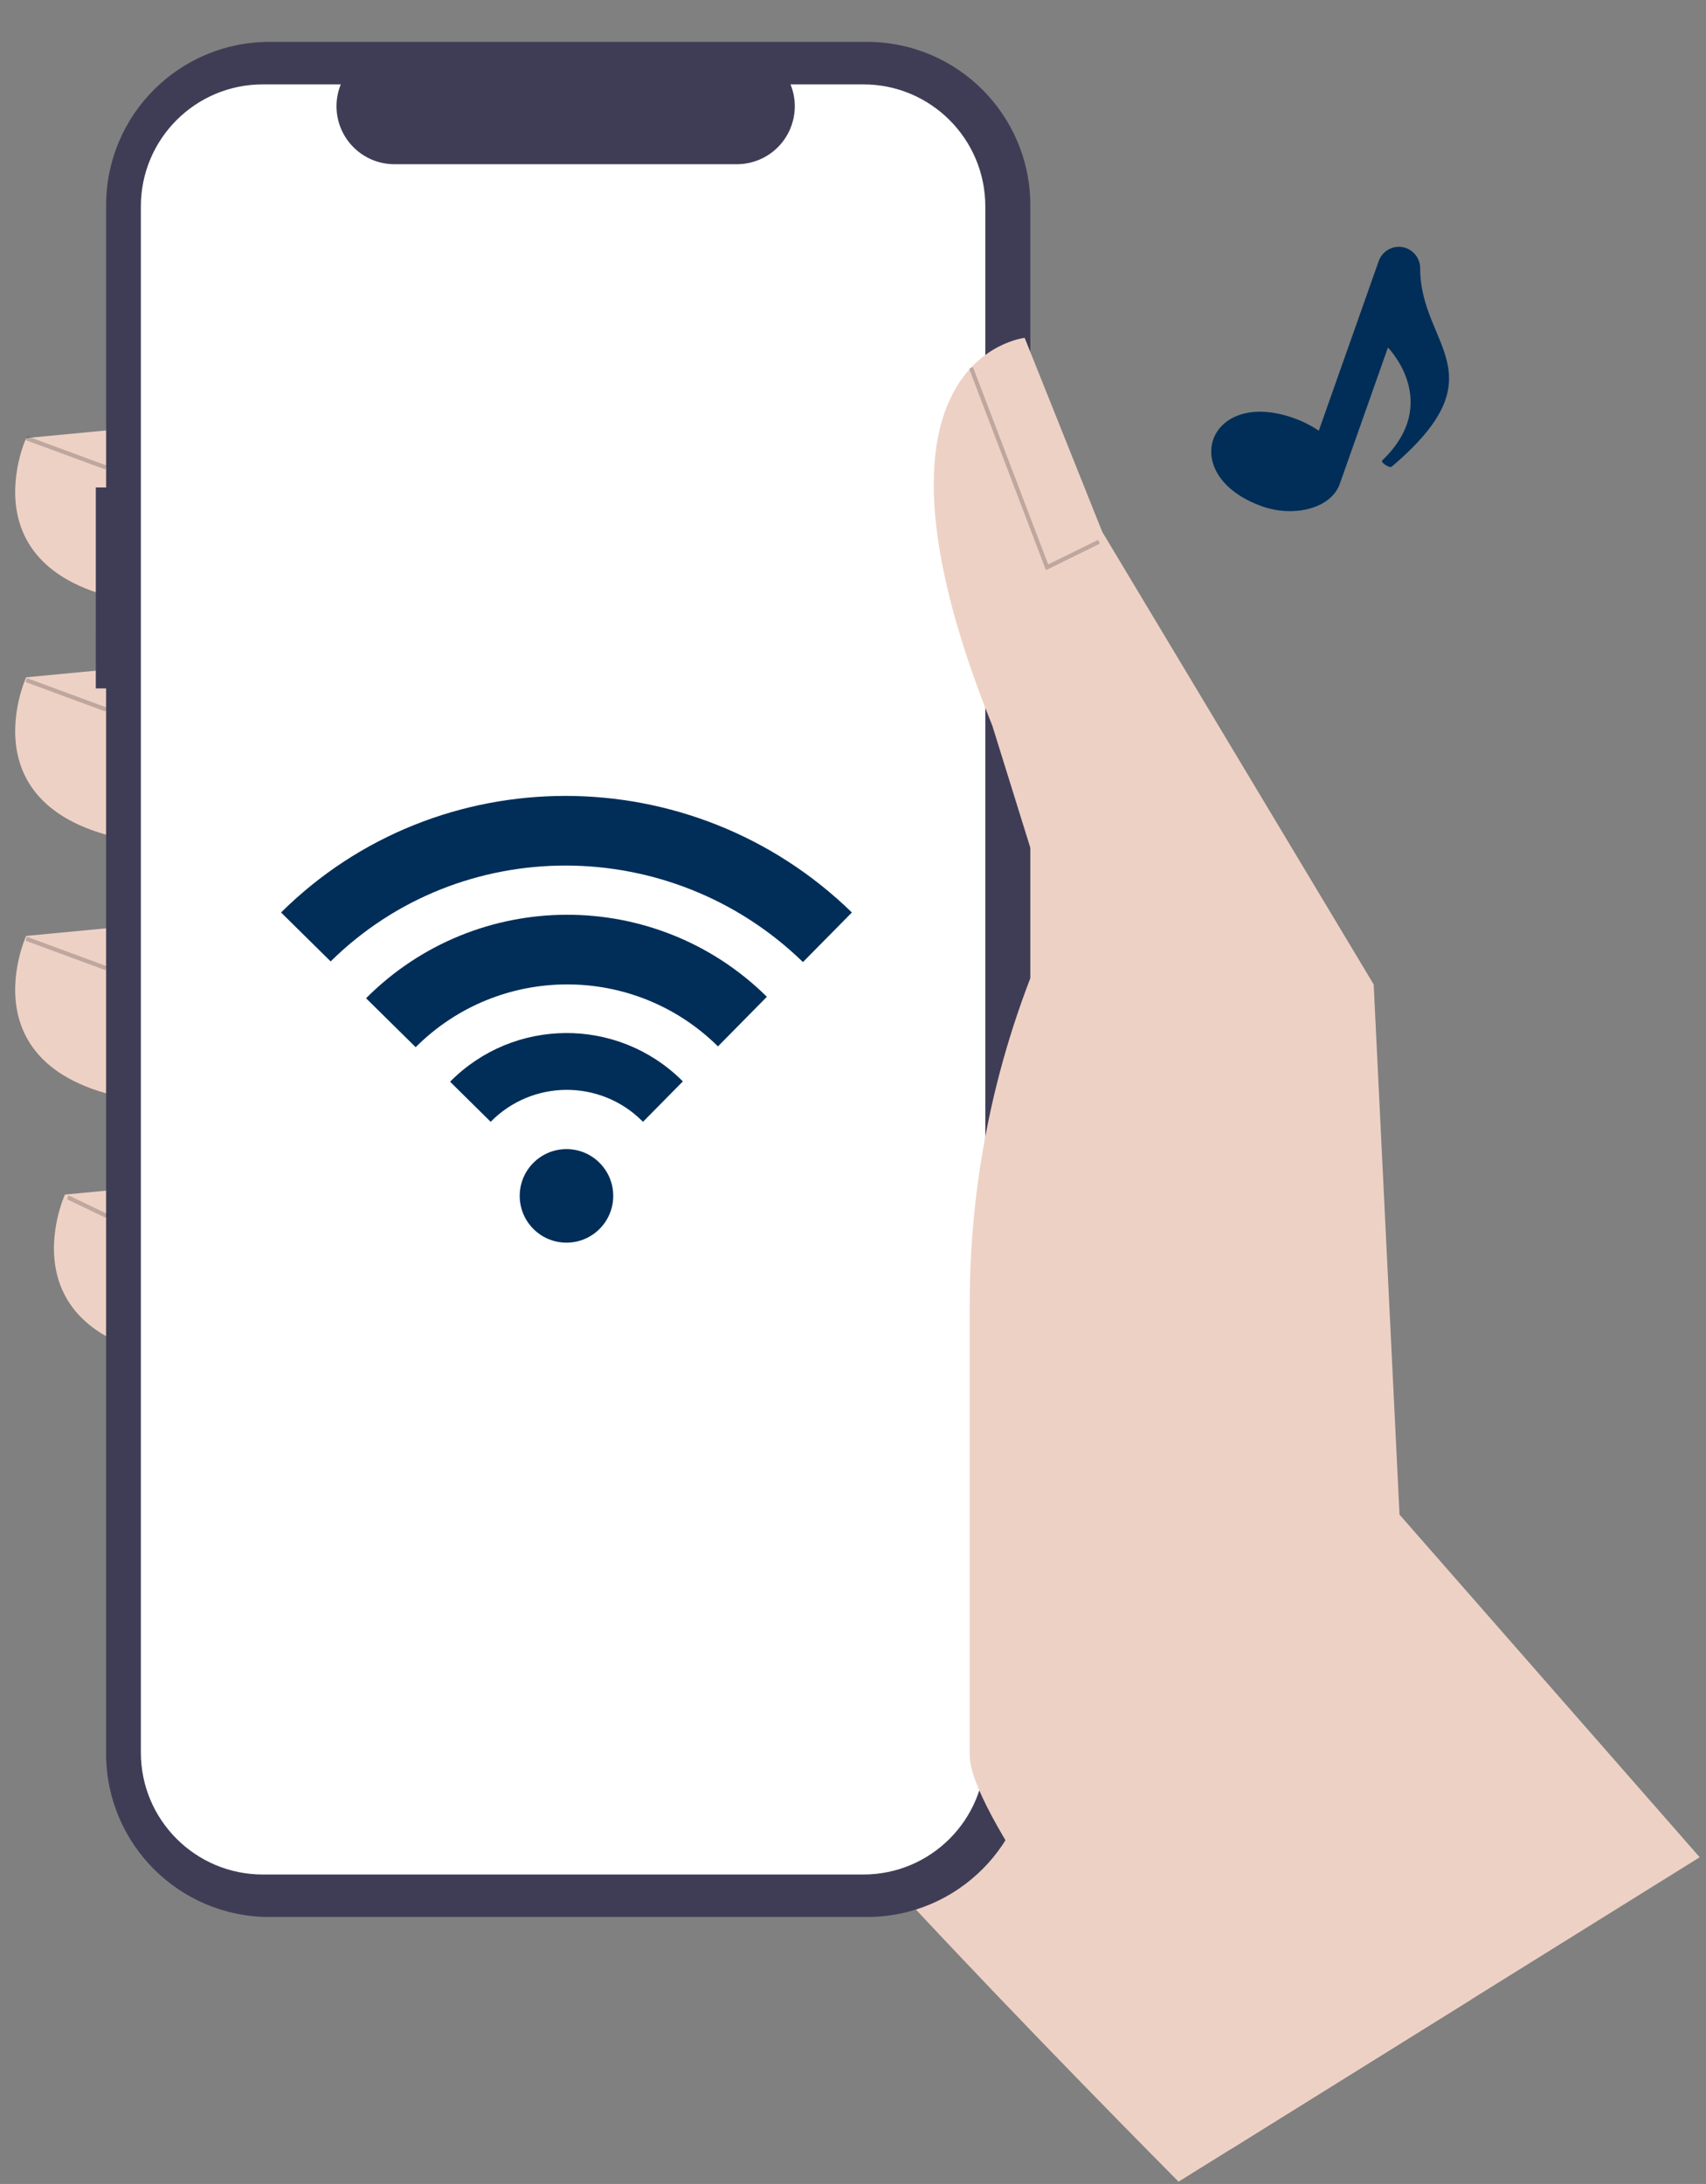 <?xml version="1.0" encoding="UTF-8"?>
<svg id="b" data-name="レイヤー_2" xmlns="http://www.w3.org/2000/svg" xmlns:xlink="http://www.w3.org/1999/xlink" viewBox="0 0 372 476">
  <rect x="0" y="0" width="372" height="476" fill="#808080" stroke="none"/>
  <defs>
    <style>
      .af {
        fill: none;
      }

      .ag {
        fill: #002e58;
      }

      .ah {
        isolation: isolate;
        opacity: .2;
      }

      .ai {
        fill: #3f3d56;
      }

      .aj {
        fill: #fff;
      }

      .ak {
        clip-path: url(#d);
      }

      .al {
        clip-path: url(#g);
      }

      .am {
        fill: #eed1c5;
      }
    </style>
    <clipPath id="d">
      <rect class="af" width="372" height="476"/>
    </clipPath>
    <clipPath id="g">
      <path class="af" d="M123.994,517.364c-127.026-.004-229.997-102.98-229.994-230.006 0-17.559,2.011-35.059,5.994-52.159C-86.171,175.789-66.906,29.861-15.116-2.364l808.52-397.683c107.852-67.109,249.685-34.08,316.793,73.771s34.08,249.685-73.771,316.793L245.51,482.647c-36.469,22.691-78.564,34.718-121.516,34.717Z"/>
    </clipPath>
  </defs>
  <g id="c" data-name="レイヤー_1">
    <g class="ak">
      <g id="e" data-name="デザイン">
        <g id="f" data-name="グループ_5459">
          <g class="al">
            <g id="h" data-name="グループ_5458">
              <g id="i" data-name="グループ_5457">
                <path id="j" data-name="パス_1118" class="am" d="M239.64,184.262l-100.058-54.961s-45.1,132.471-21.139,186.022,216.261,236.582,216.261,236.582l-4.546-87.289-90.518-280.354Z"/>
                <path id="k" data-name="パス_1119" class="am" d="M38.115,132.119c-47.915-2.817-32.413-36.641-32.413-36.641l29.594-2.818,2.819,39.459Z"/>
                <path id="l" data-name="パス_1120" class="am" d="M38.115,184.262c-47.915-2.818-32.413-36.642-32.413-36.642l29.594-2.817,2.819,39.459Z"/>
                <path id="m" data-name="パス_1121" class="am" d="M38.115,240.631c-47.915-2.819-32.413-36.642-32.413-36.642l29.594-2.818,2.819,39.46Z"/>
                <path id="n" data-name="パス_1122" class="am" d="M46.571,297.005c-47.916-2.819-32.414-36.642-32.414-36.642l29.6-2.818,2.814,39.46Z"/>
                <path id="o" data-name="パス_1123" class="ai" d="M20.889,150.036h2.245v232.18h0c0,19.661,15.939,35.6,35.6,35.6h130.331c19.661,0,35.6-15.938,35.6-35.6V44.73h0c-0-19.661-15.939-35.6-35.6-35.6H58.738c-19.661,0-35.6,15.938-35.6,35.6v61.516h-2.245l-.004,43.79Z"/>
                <path id="p" data-name="パス_1124" class="aj" d="M57.304,18.39c-14.684,0-26.588,11.903-26.589,26.588v336.99h0c.001,14.685,11.905,26.588,26.589,26.588h130.958c14.684,0,26.588-11.903,26.589-26.588V44.978h0c-.001-14.685-11.905-26.588-26.589-26.588h-15.889c2.633,6.461-.47,13.833-6.932,16.466-1.514.617-3.134.935-4.768.935h-74.663c-6.978,0-12.634-5.657-12.634-12.635 0-1.634.317-3.252.934-4.766h-17.006Z"/>
                <path id="q" data-name="パス_1125" class="am" d="M334.84,551.451h0c-12.864-19.3-123.385-145.626-123.385-168.818v-98.494c0-28.658,6.252-56.972,18.32-82.965h0l-13.388-42.982c-32.413-80.329,7.047-84.556,7.047-84.556l16.911,42.277,59.189,98.648,5.637,115.56,157.739,179.959-128.07,41.371Z"/>
                <path id="r" data-name="パス_1126" class="ah" d="M211.304,80.312l.849-.325,16.412,43.029,10.872-5.344.4.816-11.767,5.783-16.766-43.96Z"/>
                <rect id="s" data-name="長方形_640" class="ah" x="13.96" y="89.405" width=".909" height="18.572" transform="translate(-83.167 78.06) rotate(-69.752)"/>
                <rect id="t" data-name="長方形_641" class="ah" x="13.96" y="142.142" width=".909" height="18.572" transform="translate(-132.645 112.546) rotate(-69.752)"/>
                <rect id="u" data-name="長方形_642" class="ah" x="13.96" y="198.517" width=".909" height="18.572" transform="translate(-185.536 149.411) rotate(-69.752)"/>
                <rect id="v" data-name="長方形_643" class="ah" x="18.584" y="258.293" width=".909" height="9.413" transform="translate(-226.304 166.364) rotate(-64.361)"/>
              </g>
            </g>
          </g>
        </g>
        <path id="w" data-name="パス_1128" class="ag" d="M292.129,105.503l10.516-29.754s11.917,12.018-1.241,24.6c-.438.421,1.595,1.757,2.059,1.363,23.89-20.244,6.207-26.343,6.211-43.184.021-1.993-1.218-3.782-3.091-4.465h0c-2.428-.858-5.091.414-5.95,2.842l-13.066,36.971c-1.709-1.151-3.557-2.081-5.5-2.767-18.8-6.643-25.606,12.624-6.81,19.267,6.889,2.433,14.992.444,16.872-4.873Z"/>
        <g id="x" data-name="グループ_5463">
          <g id="y" data-name="グループ_5462">
            <path id="z" data-name="パス_1129" class="ag" d="M98.411,236.03l8.582,8.469c9.017-9.17,23.76-9.294,32.93-.277.095.094.189.188.283.283l8.694-8.811-.268-.265c-14.044-13.827-36.63-13.677-50.489.336l.269.264h0l-.001.001Z"/>
            <g id="aa" data-name="グループ_5460">
              <path id="ab" data-name="パス_1130" class="ag" d="M167.148,217.182c-24.268-23.893-63.271-23.72-87.326.388l10.814,10.67c18.158-18.146,47.55-18.256,65.843-.247l.074.073,10.668-10.811-.073-.073Z"/>
            </g>
            <g id="ac" data-name="グループ_5461">
              <path id="ad" data-name="パス_1131" class="ag" d="M175.089,209.689l10.668-10.811c-34.8-33.892-90.3-33.857-124.47,0l10.811,10.669c28.289-27.897,74.149-27.867,102.991.142Z"/>
            </g>
            <circle id="ae" data-name="楕円形_48" class="ag" cx="123.522" cy="260.647" r="10.195"/>
          </g>
        </g>
      </g>
    </g>
  </g>
</svg>
